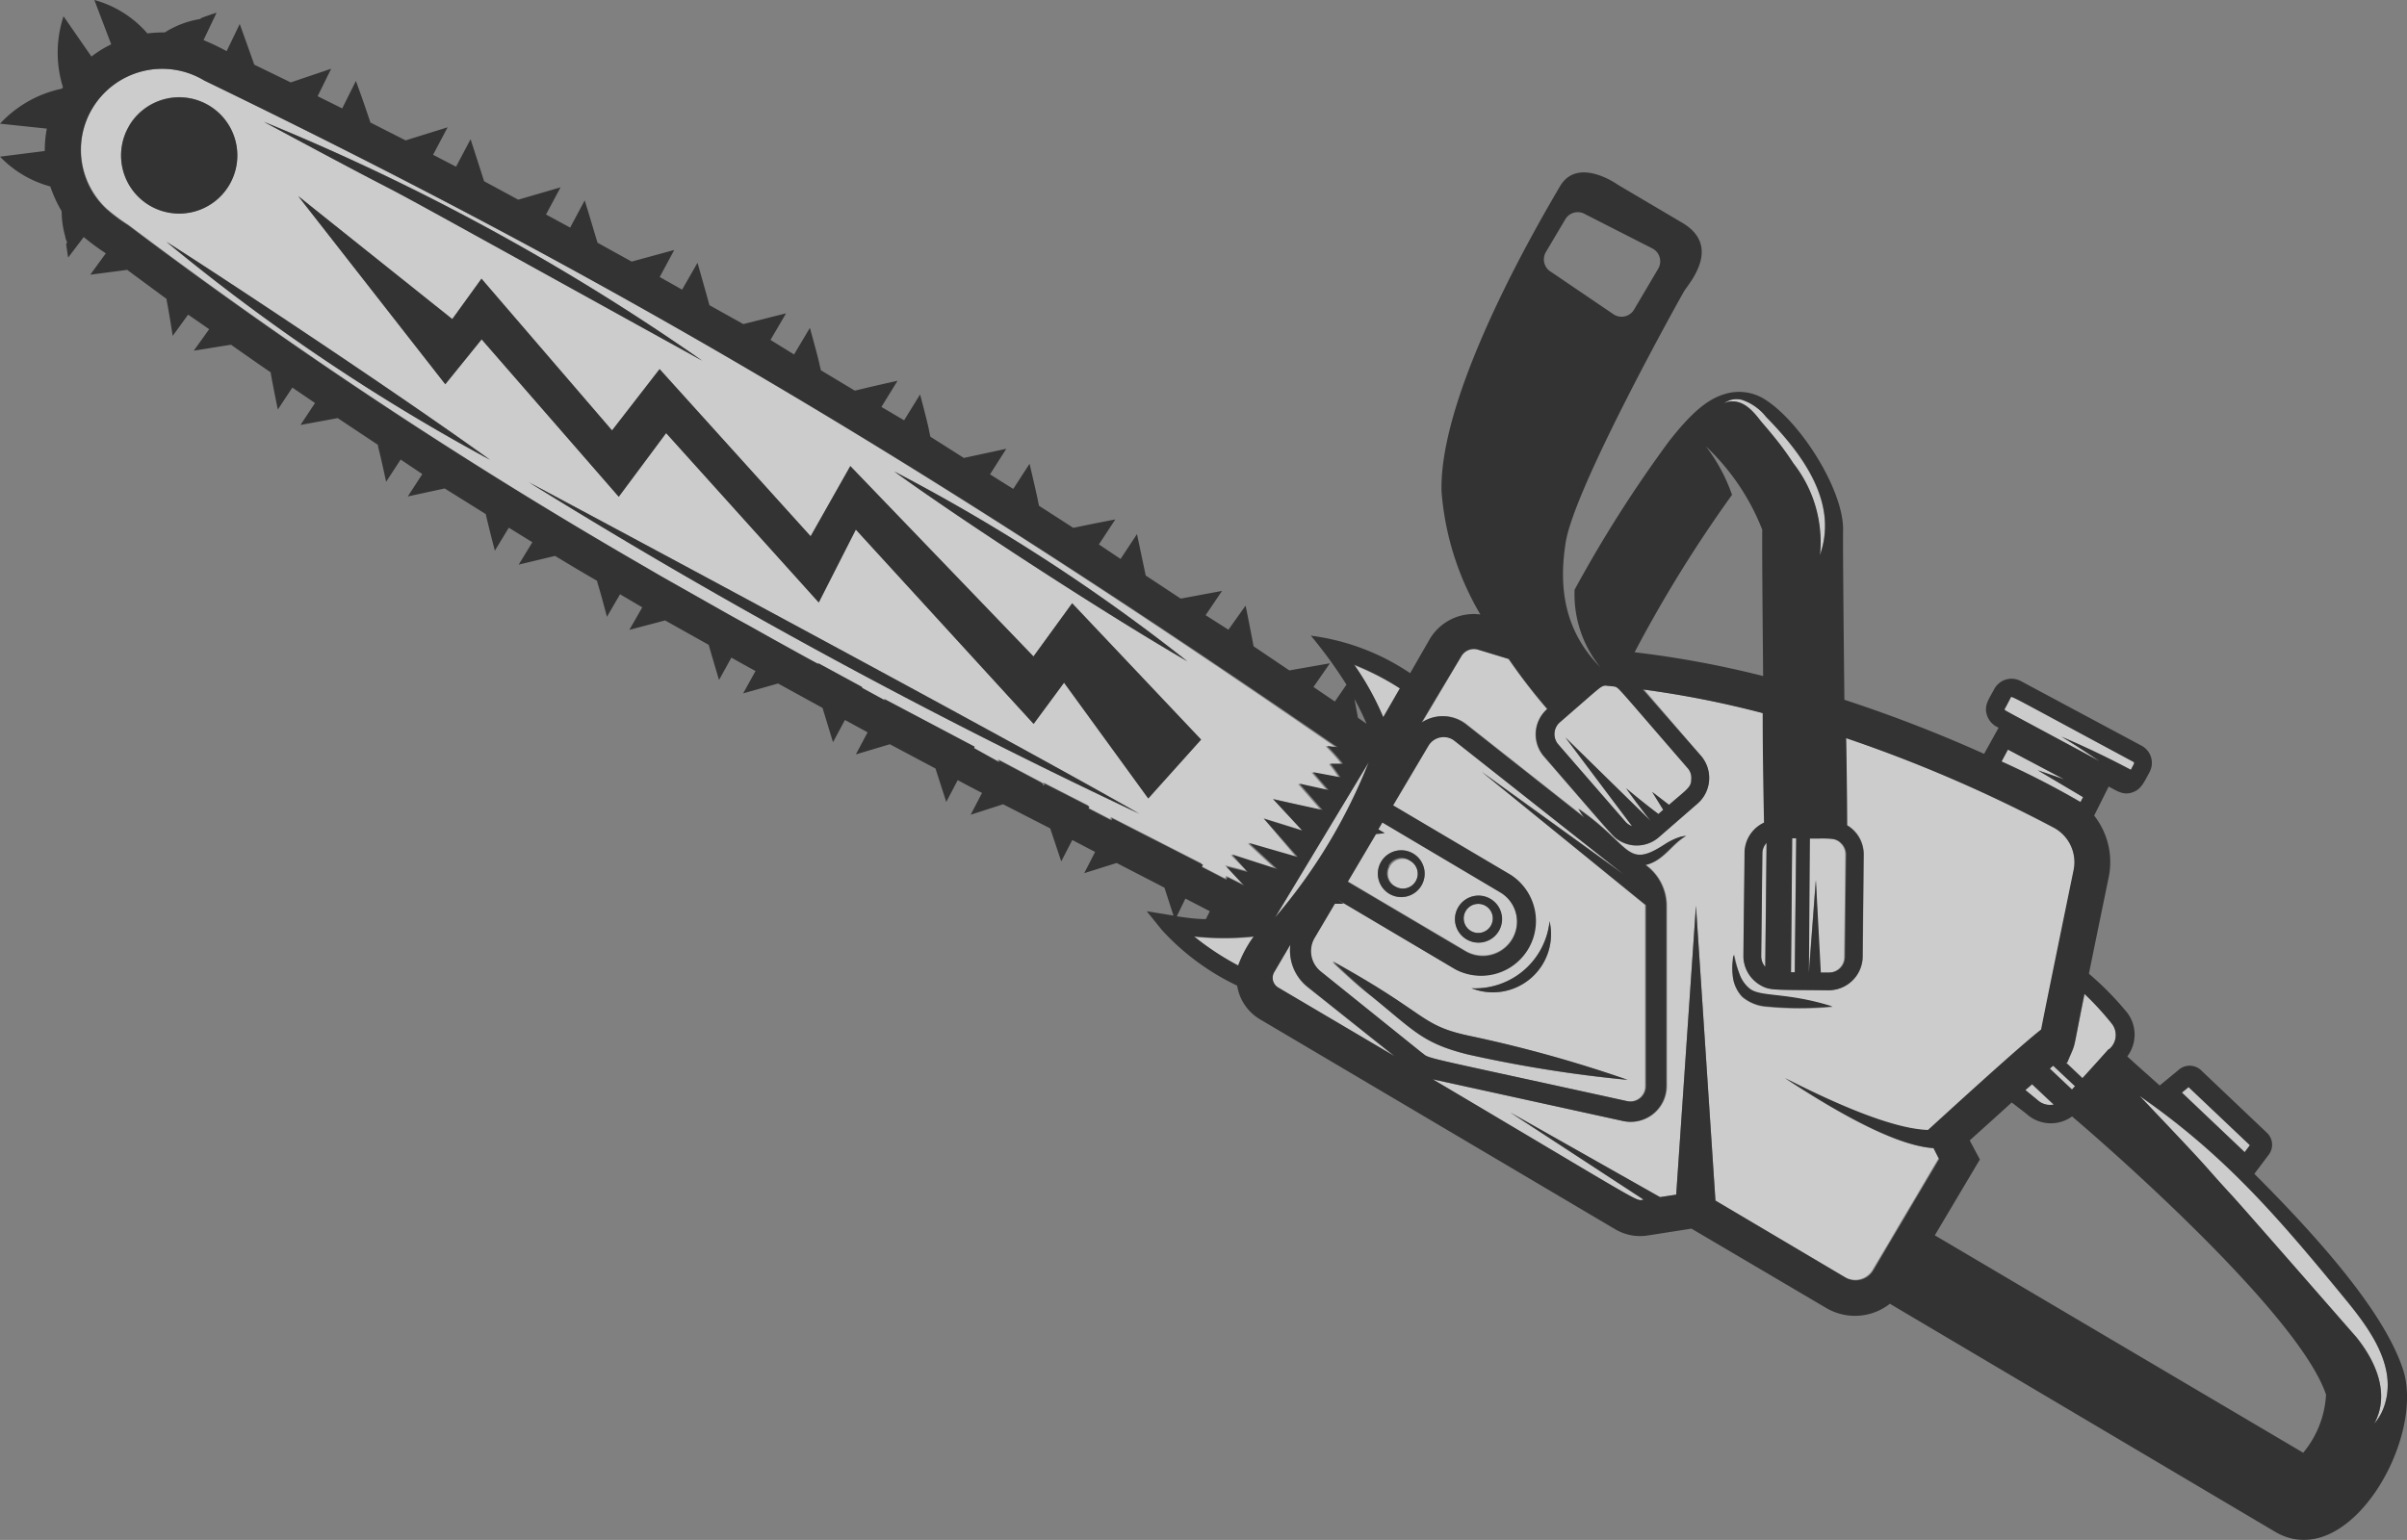 <svg xmlns="http://www.w3.org/2000/svg" viewBox="0 0 165.57 105.96"><rect x="0" y="0" width="165.57" height="105.96" fill="#808080" stroke="none"/><defs><style>.cls-1{opacity:0.6;}.cls-2{fill:#fff;}</style></defs><g id="レイヤー_2" data-name="レイヤー 2"><g id="レイヤー_1-2" data-name="レイヤー 1"><g class="cls-1"><path class="cls-2" d="M90.81,66.83l7,5.63c.52.42-.29.15,14.07,3.3a1.05,1.05,0,0,0,1.28-1c0-13.11,0-12.39,0-12.49L101.9,53.08l9.76,7.05L100,50.94a1.22,1.22,0,0,0-1.8.34l-2.43,4.1,8.12,4.8a3.77,3.77,0,0,1-3.84,6.48L92,61.86l0,0,.44.26-.61,0-1.39,2.35A1.79,1.79,0,0,0,90.81,66.83ZM101.22,68a5.15,5.15,0,0,0,5.37-4.61A4,4,0,0,1,101.22,68Zm-9.6-1.81c6.75,3.65,6,4.38,9.59,5.12a89.42,89.42,0,0,1,10.75,3,89.15,89.15,0,0,1-11-1.75c-3.11-.78-3.65-1.6-6.69-4.06C93.46,67.91,92.33,66.87,91.62,66.18Z"/><path class="cls-2" d="M102.22,62.35a1,1,0,1,1-1.41.36A1,1,0,0,1,102.22,62.35Z"/><path class="cls-2" d="M97,59.23a1,1,0,1,1-1,1.78,1,1,0,0,1,1-1.78Z"/><path class="cls-2" d="M94.81,57.06l.44.26-.61,0L92.7,60.63v0l8.09,4.78a2.35,2.35,0,1,0,2.4-4.05l-8.11-4.81Zm5.5,5.36a1.61,1.61,0,1,1,.56,2.21A1.61,1.61,0,0,1,100.31,62.42ZM95,59.3a1.61,1.61,0,1,1,.57,2.21A1.62,1.62,0,0,1,95,59.3Z"/><path class="cls-2" d="M144.4,52.37c-6.91-3.72-6.49-3.47-6.51-3.54s0,0,.41-.83c.08-.13-.3-.28,8.44,4.42.13.07,0,.19-.17.55-1.67-.89-3.33-1.67-4.79-2.29C142.53,51.13,143.51,51.76,144.4,52.37Z"/><path class="cls-2" d="M89.93,67.92l6,4.78-8-4.72a.78.78,0,0,1-.28-1.07L88.76,65A3.22,3.22,0,0,0,89.93,67.92Z"/><path class="cls-2" d="M143.11,55.18a59.09,59.09,0,0,0-5.43-2.79l.44-.82L142,53.63,140.17,53l3.12,1.85Z"/><polygon class="cls-2" points="150.1 75.18 150.56 74.8 154.78 78.8 154.42 79.28 150.1 75.18"/><path class="cls-2" d="M143.26,74.18l-1.13-1.07.08,0c.67-1.61.29-.31,1.19-4.73a19.92,19.92,0,0,1,1.89,2.06,1.27,1.27,0,0,1-.2,1.73C145,72.23,145.2,72.06,143.26,74.18Z"/><path class="cls-2" d="M153.43,82.17c-2.2-2.39-.7-.91-6.26-6.75,5.92,4.1,9.62,8.46,14.17,14,1.74,2.12,3.62,4.73,2.63,7.45a3.52,3.52,0,0,1-.65,1.1c1.06-2,.2-4.21-1.25-6C162,91.92,154.05,82.84,153.43,82.17Z"/><path class="cls-2" d="M100.51,45.19l-2.68,4.52a2.61,2.61,0,0,1,3.07.13l8.1,6.39c-.28-.41,0,0-.39-.59,3.67,2.56,3.23,4.21,6,2.41a4.32,4.32,0,0,1,1-.47,2.23,2.23,0,0,1,.4-.07c-1,.6-1.54,1.72-2.78,2a3.48,3.48,0,0,1,1.44,2.82V74.73a2.47,2.47,0,0,1-3,2.41L98.55,74.27c15,8.9,13.92,8.37,14.51,8.28l-9.18-6,10.31,5.83,1.11-.17,1.36-19.88L118,82.61l8.88,5.25a1.4,1.4,0,0,0,1.93-.49l4.53-7.66L133,79c-3-.16-7.82-3.25-10.2-4.79,1.65.83,6.8,3.49,9.85,3.58,1.44-1.31,6.24-5.71,7.78-6.91.39-2,1.83-9,2.24-11a2.71,2.71,0,0,0-1.37-2.9A97.93,97.93,0,0,0,127,50.78c0,2.34.05,4.49.07,6a2.32,2.32,0,0,1,1.14,2l-.07,7.05a2.34,2.34,0,0,1-2.35,2.3c-3.82,0-4,0-4.7-.36a2.33,2.33,0,0,1-1.15-2l.08-7.05a2.31,2.31,0,0,1,1.42-2.11c0-1.17-.05-4.18-.09-7.53a67.64,67.64,0,0,0-8.25-1.63L117,52a2.34,2.34,0,0,1-.23,3.28l-2.68,2.33a2.31,2.31,0,0,1-2.7.25c-.44-.27-.17,0-5.2-5.8a2.32,2.32,0,0,1,.22-3.27,39.21,39.21,0,0,1-2.65-3.44l-2.1-.64A1,1,0,0,0,100.51,45.19Zm18.78,20.47.09.38a7.84,7.84,0,0,0,.27,1,2.25,2.25,0,0,0,.68,1c.74.63,2.51.24,5.72,1.25a23.75,23.75,0,0,1-4.49,0,2.91,2.91,0,0,1-1.72-.68,2.45,2.45,0,0,1-.65-1.46,4.25,4.25,0,0,1,0-1C119.26,65.8,119.29,65.66,119.29,65.66Z"/><path class="cls-2" d="M140.16,75.71l-.84-.69.46-.4,1.49,1.4A1.27,1.27,0,0,1,140.16,75.71Z"/><path class="cls-2" d="M123.36,31.89C122.63,30.76,122,30,121.14,29c-.48-.62-1.1-1.4-2-1.38a1.16,1.16,0,0,0-.56.14,1.42,1.42,0,0,1,1.27-.24,3.56,3.56,0,0,1,1.63,1.16c2.6,2.7,5,6,3.67,9.59A8.78,8.78,0,0,0,123.36,31.89Z"/><path class="cls-2" d="M124.37,66.91l.07-9.21c1.44,0,1.78-.07,2.18.34a1.07,1.07,0,0,1,.31.76l-.08,7.06a1.07,1.07,0,0,1-1.09,1.06h-.57l-.29-6.37-.48,6.36Z"/><path class="cls-2" d="M121.14,65.79l.08-7.05a1.06,1.06,0,0,1,.29-.72l-.09,8.51A1.12,1.12,0,0,1,121.14,65.79Z"/><path class="cls-2" d="M142.75,74.74l-.21.23L141,73.53l.23-.2Z"/><path class="cls-2" d="M6.34,7.48a5.56,5.56,0,0,0,1,6.87v0a11.93,11.93,0,0,0,1.5,1.12h0A349.41,349.41,0,0,0,43.9,38.73h0l1.53.89h0c5.48,3.1,4.51,2.56,6.08,3.42l0,0,1.64.92,0,0c2.42,1.33,1.94,1.07,3,1.65l0,0,.1.05,0-.05,3,1.63,0,.06,1.56.85,0-.07L67,51.38l-.05.09,1.67.88.06-.1,3,1.59-.06.11.1,0,.06-.11,3.07,1.57-.07.13,1.58.82.06-.14,6.24,3.19-.08.16,1.68.87.09-.17,1.13.57-1.21-1.3,1.46.37-1.08-1.09,3.1,1-1.93-1.79,3.46,1h0l-.08,0,0,0L86.91,56.3l2.64.82-2-2.16,3.31.79-1.58-1.81,2,.44-1.07-1.23,1.88.35c-.24-.36-.5-.71-.68-.93l.86,0a13.09,13.09,0,0,0-1.09-1.22l.71.08C61.88,30.7,40.57,18.39,14.05,5.54A5.6,5.6,0,0,0,6.34,7.48Zm42,17.35c-31.2-17.25-14-7.75-30.18-16.45A155.12,155.12,0,0,1,48.32,24.83ZM81.67,45.5c-4.94-2.85-14.85-9.22-20.16-13.06A127.67,127.67,0,0,1,81.67,45.5ZM79,54.94l-5.79-8L71.1,49.81,58.87,36.44l-2.55,5L45.82,29.8l-3.25,4.38L33.13,23.35l-2.5,3.09L20.51,13.49,31.11,22l2-2.78,9,10.45,3.27-4.23L55.76,36.9l2.73-4.83,12.6,13.1,2.66-3.66,8.87,9.38ZM36.37,33.18c1.28.68,32.26,17.24,42,22.81A413.26,413.26,0,0,1,36.37,33.18ZM11.45,16.64c2.7,1.69,15.32,10,22.26,15A137.22,137.22,0,0,1,11.45,16.64Zm-2.57-8a4,4,0,1,1,1.41,5.49A4,4,0,0,1,8.88,8.67Z"/><path class="cls-2" d="M110.4,47.17l.67.07c.32.13.07-.09,5,5.6a1,1,0,0,1,.26.78c0,.56-.29.68-1.53,1.76l-1.16-.89.76,1.23-.33.29c-.8-.6-1.55-1.21-2.22-1.77.49.7,1.07,1.47,1.68,2.24l0,0-5.86-5.74,4.59,6.11a1.11,1.11,0,0,1-.45-.3l-4.63-5.33a1.08,1.08,0,0,1,.11-1.52C110.17,47.21,110.05,47.26,110.4,47.17Z"/><path class="cls-2" d="M85.17,66.46a18.77,18.77,0,0,1-3-2,19.48,19.48,0,0,0,4.11,0A8,8,0,0,0,85.17,66.46Z"/><path class="cls-2" d="M87.71,63.13l6.44-10.68A37.73,37.73,0,0,1,87.71,63.13Z"/><polygon class="cls-2" points="123.27 57.68 123.55 57.69 123.45 66.9 123.19 66.9 123.27 57.68"/><path class="cls-2" d="M96.32,47.39l-1.17,2a19.48,19.48,0,0,0-2-3.61A18,18,0,0,1,96.32,47.39Z"/><path d="M100.31,62.42a1.61,1.61,0,0,0,.56,2.21,1.62,1.62,0,1,0-.56-2.21Zm.5.29a1,1,0,0,1,1.41-.36,1,1,0,1,1-1.41.36Z"/><path d="M95,59.3a1.61,1.61,0,1,0,2.21-.57A1.61,1.61,0,0,0,95,59.3Zm.5.3A1,1,0,0,1,97,59.23a1,1,0,1,1-1,1.78A1,1,0,0,1,95.54,59.6Z"/><path d="M4.33,6a.61.61,0,0,1-.07.1A8.07,8.07,0,0,0,0,8.51l3.22.34a8,8,0,0,0-.14,1.54L0,10.78a7.5,7.5,0,0,0,3.46,2.05,9,9,0,0,0,.78,1.7,6.49,6.49,0,0,0,.25,1.75c0,.12.08.27.12.38s0,0,0,0a.35.35,0,0,1-.06.14s.13.91.14.92l1.07-1.41a16.16,16.16,0,0,0,1.52,1.12L6.21,18.9l2.54-.33,2.71,2c0,.2,0-.13.42,2.54l1.06-1.46,1.45,1-1.06,1.48,2.56-.41c.91.64,1.82,1.28,2.73,1.9,0,.11.31,1.68.49,2.56l1-1.51,1.56,1.06-1,1.51,2.56-.47L26,30.61c0,.23,0-.08.56,2.54l1-1.53,1.49,1-1,1.54,2.54-.55,2.82,1.76c.29,1.21.42,1.72.63,2.52L35,36.31l1.62,1-.94,1.54,2.5-.6c1.65,1,2.69,1.6,2.9,1.72,0,.17,0-.07.67,2.47l.9-1.55,1.53.9-.89,1.55,2.46-.65,3,1.68c.14.49.24.84.71,2.42l.85-1.54c.55.31,1.1.62,1.66.92l-.85,1.54,2.4-.68,3.06,1.68.72,2.36.82-1.53,1.56.85-.81,1.52,2.34-.7,3.14,1.67.74,2.3.79-1.5c.55.3,1.11.59,1.67.88l-.78,1.5L69,55.34,72.24,57,73,59.27l.76-1.47,1.57.82-.75,1.46,2.23-.7,3.29,1.7L80.72,63l-1.84-.3L79.93,64a16.7,16.7,0,0,0,5.17,3.82,3.29,3.29,0,0,0,1.56,2.31L111.1,84.58a3.36,3.36,0,0,0,2.25.43l3-.47L125.62,90a3.89,3.89,0,0,0,4.38-.29l26.5,15.69c5,2.94,10.4-6.42,8.78-11.22-1.09-3.26-4.44-7.65-10.21-13.41l1-1.33a1.13,1.13,0,0,0-.13-1.49l-4.57-4.34a1.14,1.14,0,0,0-1.5,0l-1.31,1.08c-.94-.84-1.71-1.52-2.23-2a2.49,2.49,0,0,0,0-3A21,21,0,0,0,143.69,67c.36-1.79.82-4,1.36-6.64a5.16,5.16,0,0,0-1-4.24l1-2c.58.31,1,.61,1.61.41s.8-.66,1.2-1.4a1.34,1.34,0,0,0-.55-1.82L139,46.86a1.35,1.35,0,0,0-1.82.55c-.39.73-.71,1.12-.51,1.78a1.4,1.4,0,0,0,.81.88l-1,1.8a97.47,97.47,0,0,0-9.61-3.72c-.06-5.38-.11-10.89-.09-11.65.06-2.79-3-7.6-5.48-9.08a3.32,3.32,0,0,0-2.71-.29c-1.17.36-2.27,1.3-3.79,3.24a88.09,88.09,0,0,0-6.49,10.21,8,8,0,0,0,1.77,5.33c-2.36-2.39-2.91-5.27-2.38-8.59.6-3.78,7.86-16.8,8.15-17.29s2.64-3.06-.13-4.7l-4.42-2.61s-2.77-2-4,.11-8.34,14.09-8.14,21a19.58,19.58,0,0,0,2.67,8.45,3.52,3.52,0,0,0-3.48,1.69L97,46.32a15.76,15.76,0,0,0-6.83-2.58,31.9,31.9,0,0,1,2.45,3.37l-.8,1.16-1.47-1,1.13-1.63-2.79.49-2.46-1.66c-.09-.48-.3-1.58-.55-2.8L84.5,43.33l-1.57-1,1.13-1.67-2.84.53-2.41-1.59-.6-2.85-1.13,1.71-1.49-1,1.13-1.72c-1.17.23-1.36.26-2.89.58l-2.36-1.52c-.14-.63,0-.11-.65-2.89L69.7,33.64c-.54-.33-1.07-.67-1.6-1l1.12-1.76-2.92.63L64,30.05c-.17-.73,0-.2-.71-2.91l-1.1,1.78L60.63,28l1.11-1.8c-1.43.32-1.56.35-2.94.68l-2.33-1.4c-.18-.69,0-.17-.76-2.92l-1.09,1.83-1.62-1,1.07-1.83-2.94.74L48.8,21c-.21-.76-.06-.23-.82-2.92l-1.06,1.85-1.54-.87,1-1.86-2.93.8-2.35-1.3c-.57-1.91-.79-2.63-.88-2.91l-1,1.87-1.66-.9,1-1.87-2.91.85L33.3,12.47c-.24-.75-.06-.2-.93-2.89l-1,1.89-1.58-.82,1-1.89-2.89.9L25.48,8.43c-.26-.78-.6-1.78-1-2.86l-.94,1.89-1.69-.84.93-1.89L20,5.67,17.49,4.45c-.24-.67-.06-.19-1-2.8l-.9,1.87A16,16,0,0,0,14,2.76l.9-1.89s-1.06.35-1.06.38l-.08.06s0,0,0,0a6.41,6.41,0,0,0-2.42.92,9.66,9.66,0,0,0-1.2.07A7.42,7.42,0,0,0,6.49,0L7.65,3.05a7.67,7.67,0,0,0-1.36.84L4.37,1.12A8,8,0,0,0,4.33,6ZM112.41,21.29a1,1,0,0,1-1.4.35l-4.3-2.92a1,1,0,0,1-.36-1.4l1.31-2.21a1,1,0,0,1,1.4-.36l4.63,2.36a1,1,0,0,1,.36,1.4Zm-2,25.88.67.07c.32.13.07-.09,5,5.6a1,1,0,0,1,.26.78c0,.56-.29.68-1.53,1.76l-1.16-.89.76,1.23-.33.29c-.8-.6-1.55-1.21-2.22-1.77.49.7,1.07,1.47,1.68,2.24l0,0-5.86-5.74,4.59,6.11a1.11,1.11,0,0,1-.45-.3l-4.63-5.33a1.08,1.08,0,0,1,.11-1.52C110.17,47.21,110.05,47.26,110.4,47.17Zm14.78-8.94a8.78,8.78,0,0,0-1.82-6.34C122.63,30.76,122,30,121.14,29c-.48-.62-1.1-1.4-2-1.38a1.16,1.16,0,0,0-.56.14,1.42,1.42,0,0,1,1.27-.24,3.56,3.56,0,0,1,1.63,1.16C124.11,31.34,126.47,34.66,125.18,38.23Zm-3.9,8.29a69,69,0,0,0-8.85-1.64,91.06,91.06,0,0,1,6.7-10.83,11.79,11.79,0,0,0-1.8-3.34,15.75,15.75,0,0,1,3.88,5.74C121.2,37.44,121.24,42,121.28,46.52Zm.23,11.5-.09,8.51a1.12,1.12,0,0,1-.28-.74l.08-7.05A1.06,1.06,0,0,1,121.51,58Zm3.39,2.53-.48,6.36h0l.07-9.21c1.44,0,1.78-.07,2.18.34a1.07,1.07,0,0,1,.31.76l-.08,7.06a1.07,1.07,0,0,1-1.09,1.06h-.57Zm-1.45,6.35h-.26l.08-9.22h.28Zm18.33-16.22c.75.45,1.73,1.08,2.62,1.69-6.91-3.72-6.49-3.47-6.51-3.54s0,0,.41-.83c.08-.13-.3-.28,8.44,4.42.13.07,0,.19-.17.55C144.9,52.08,143.24,51.3,141.78,50.68ZM140.17,53l3.12,1.85-.18.34a59.09,59.09,0,0,0-5.43-2.79l.44-.82L142,53.63Zm1.1,23a1.27,1.27,0,0,1-1.11-.31l-.84-.69.46-.4ZM141,73.53l.23-.2,1.5,1.41-.21.23Zm4.07-1.34c-.05,0,.11-.13-1.83,2l-1.13-1.07.08,0c.67-1.61.29-.31,1.19-4.73a19.92,19.92,0,0,1,1.89,2.06A1.27,1.27,0,0,1,145.09,72.19Zm9.69,6.61-.36.48-4.32-4.1.46-.38ZM162.07,92c-.08-.1-8-9.18-8.64-9.85-2.2-2.39-.7-.91-6.26-6.75,5.92,4.1,9.62,8.46,14.17,14,1.74,2.12,3.62,4.73,2.63,7.45a3.52,3.52,0,0,1-.65,1.1C164.38,96,163.52,93.79,162.07,92ZM135.49,78.47c1-.9,2-1.8,2.89-2.61l1,.77a2.49,2.49,0,0,0,3.15.19c4.24,3.61,15.74,14,17.47,19.14a6.81,6.81,0,0,1-1.57,4L133.09,85l3.1-5.22Zm-37.64-6-7-5.63a1.79,1.79,0,0,1-.42-2.3l1.39-2.35.61,0L92,61.9l0,0,8.11,4.8a3.77,3.77,0,0,0,3.84-6.48l-8.12-4.8,2.43-4.1a1.22,1.22,0,0,1,1.8-.34l11.63,9.19-9.76-7.05,11.29,9.16c0,.1,0-.62,0,12.49a1.05,1.05,0,0,1-1.28,1C97.56,72.61,98.37,72.88,97.85,72.46Zm-2.6-15.14-.44-.26.28-.47,8.11,4.81a2.35,2.35,0,1,1-2.4,4.05l-8.09-4.78v0l1.94-3.28ZM88.76,65a3.22,3.22,0,0,0,1.17,2.89l6,4.78-8-4.72a.78.78,0,0,1-.28-1.07Zm11.75-19.84a1,1,0,0,1,1.18-.46l2.1.64a39.21,39.21,0,0,0,2.65,3.44,2.32,2.32,0,0,0-.22,3.27c5,5.79,4.76,5.53,5.2,5.8a2.31,2.31,0,0,0,2.7-.25l2.68-2.33A2.34,2.34,0,0,0,117,52l-4-4.56a67.64,67.64,0,0,1,8.25,1.63c0,3.35.07,6.36.09,7.53A2.31,2.31,0,0,0,120,58.73l-.08,7.05a2.33,2.33,0,0,0,1.15,2c.68.4.88.31,4.7.36a2.34,2.34,0,0,0,2.35-2.3l.07-7.05a2.32,2.32,0,0,0-1.14-2c0-1.52,0-3.67-.07-6a97.93,97.93,0,0,1,14.29,6.15,2.71,2.71,0,0,1,1.37,2.9c-.41,2-1.85,9-2.24,11-1.54,1.2-6.34,5.6-7.78,6.91-3-.09-8.2-2.75-9.85-3.58C125.13,75.71,130,78.8,133,79l.39.75-4.53,7.66a1.4,1.4,0,0,1-1.93.49L118,82.61l-1.34-20.29L115.3,82.2l-1.11.17-10.31-5.83,9.18,6c-.59.09.52.62-14.51-8.28l13.07,2.87a2.47,2.47,0,0,0,3-2.41V62.34a3.48,3.48,0,0,0-1.44-2.82c1.24-.29,1.74-1.41,2.78-2a2.23,2.23,0,0,0-.4.07,4.32,4.32,0,0,0-1,.47c-2.73,1.8-2.29.15-6-2.41.35.55.11.18.39.59l-8.1-6.39a2.61,2.61,0,0,0-3.07-.13Zm-5.36,4.18a19.48,19.48,0,0,0-2-3.61,18,18,0,0,1,3.14,1.63ZM94,49.8l-.59-.41-.24-1.29A17.68,17.68,0,0,1,94,49.8ZM87.71,63.13l6.44-10.68A37.73,37.73,0,0,1,87.71,63.13Zm-5.58,1.3a19.48,19.48,0,0,0,4.11,0,8,8,0,0,0-1.07,2A18.77,18.77,0,0,1,82.13,64.43Zm-.59-2.6,1.68.87-.27.54c-.78,0-1.49-.12-2-.19ZM6.34,7.48a5.6,5.6,0,0,1,7.71-1.94C40.57,18.39,61.88,30.7,92,51.41l-.71-.08a13.09,13.09,0,0,1,1.09,1.22l-.86,0c.18.22.44.57.68.93l-1.88-.35,1.07,1.23-2-.44,1.58,1.81L87.59,55l2,2.16-2.64-.82L89.3,59l0,0,.08,0h0l-3.46-1,1.93,1.79-3.1-1L85.82,60l-1.46-.37,1.21,1.3-1.13-.57-.09.17-1.68-.87.08-.16-6.24-3.19-.06.14-1.58-.82.07-.13-3.07-1.57-.06.11-.1,0,.06-.11-3-1.59-.06.1L67,51.47l.05-.09-6.18-3.26,0,.07-1.56-.85,0-.06-3-1.63,0,.05-.1-.05,0,0c-1.08-.58-.6-.32-3-1.65l0,0-1.64-.92,0,0c-1.57-.86-.6-.32-6.08-3.42h0l-1.53-.89h0A349.41,349.41,0,0,1,8.8,15.49h0a11.93,11.93,0,0,1-1.5-1.12v0A5.56,5.56,0,0,1,6.34,7.48Z"/><polygon points="71.1 49.81 58.87 36.44 56.32 41.46 45.82 29.8 42.56 34.18 33.13 23.35 30.63 26.44 20.51 13.49 31.11 21.95 33.12 19.17 42.1 29.61 45.37 25.39 55.76 36.9 58.49 32.07 71.09 45.17 73.75 41.51 82.62 50.89 78.98 54.94 73.19 46.98 71.1 49.81"/><path d="M14.37,7.26A4,4,0,1,1,8.88,8.67,4,4,0,0,1,14.37,7.26Z"/><path d="M101.21,71.3a89.42,89.42,0,0,1,10.75,3,89.15,89.15,0,0,1-11-1.75c-3.11-.78-3.65-1.6-6.69-4.06-.76-.62-1.89-1.66-2.6-2.35C98.37,69.83,97.63,70.56,101.21,71.3Z"/><path d="M101.22,68a5.15,5.15,0,0,0,5.37-4.61A4,4,0,0,1,101.22,68Z"/><path d="M119.65,67a2.25,2.25,0,0,0,.68,1c.74.63,2.51.24,5.72,1.25a23.75,23.75,0,0,1-4.49,0,2.91,2.91,0,0,1-1.72-.68,2.45,2.45,0,0,1-.65-1.46,4.25,4.25,0,0,1,0-1c0-.25.07-.39.07-.39l.09.38A7.84,7.84,0,0,0,119.65,67Z"/><path d="M61.51,32.44A127.67,127.67,0,0,1,81.67,45.5C76.73,42.65,66.82,36.28,61.51,32.44Z"/><path d="M48.32,24.83c-31.2-17.25-14-7.75-30.18-16.45A155.12,155.12,0,0,1,48.32,24.83Z"/><path d="M11.45,16.64c2.7,1.69,15.32,10,22.26,15A137.22,137.22,0,0,1,11.45,16.64Z"/><path d="M36.37,33.18c1.28.68,32.26,17.24,42,22.81A413.26,413.26,0,0,1,36.37,33.18Z"/></g></g></g></svg>
